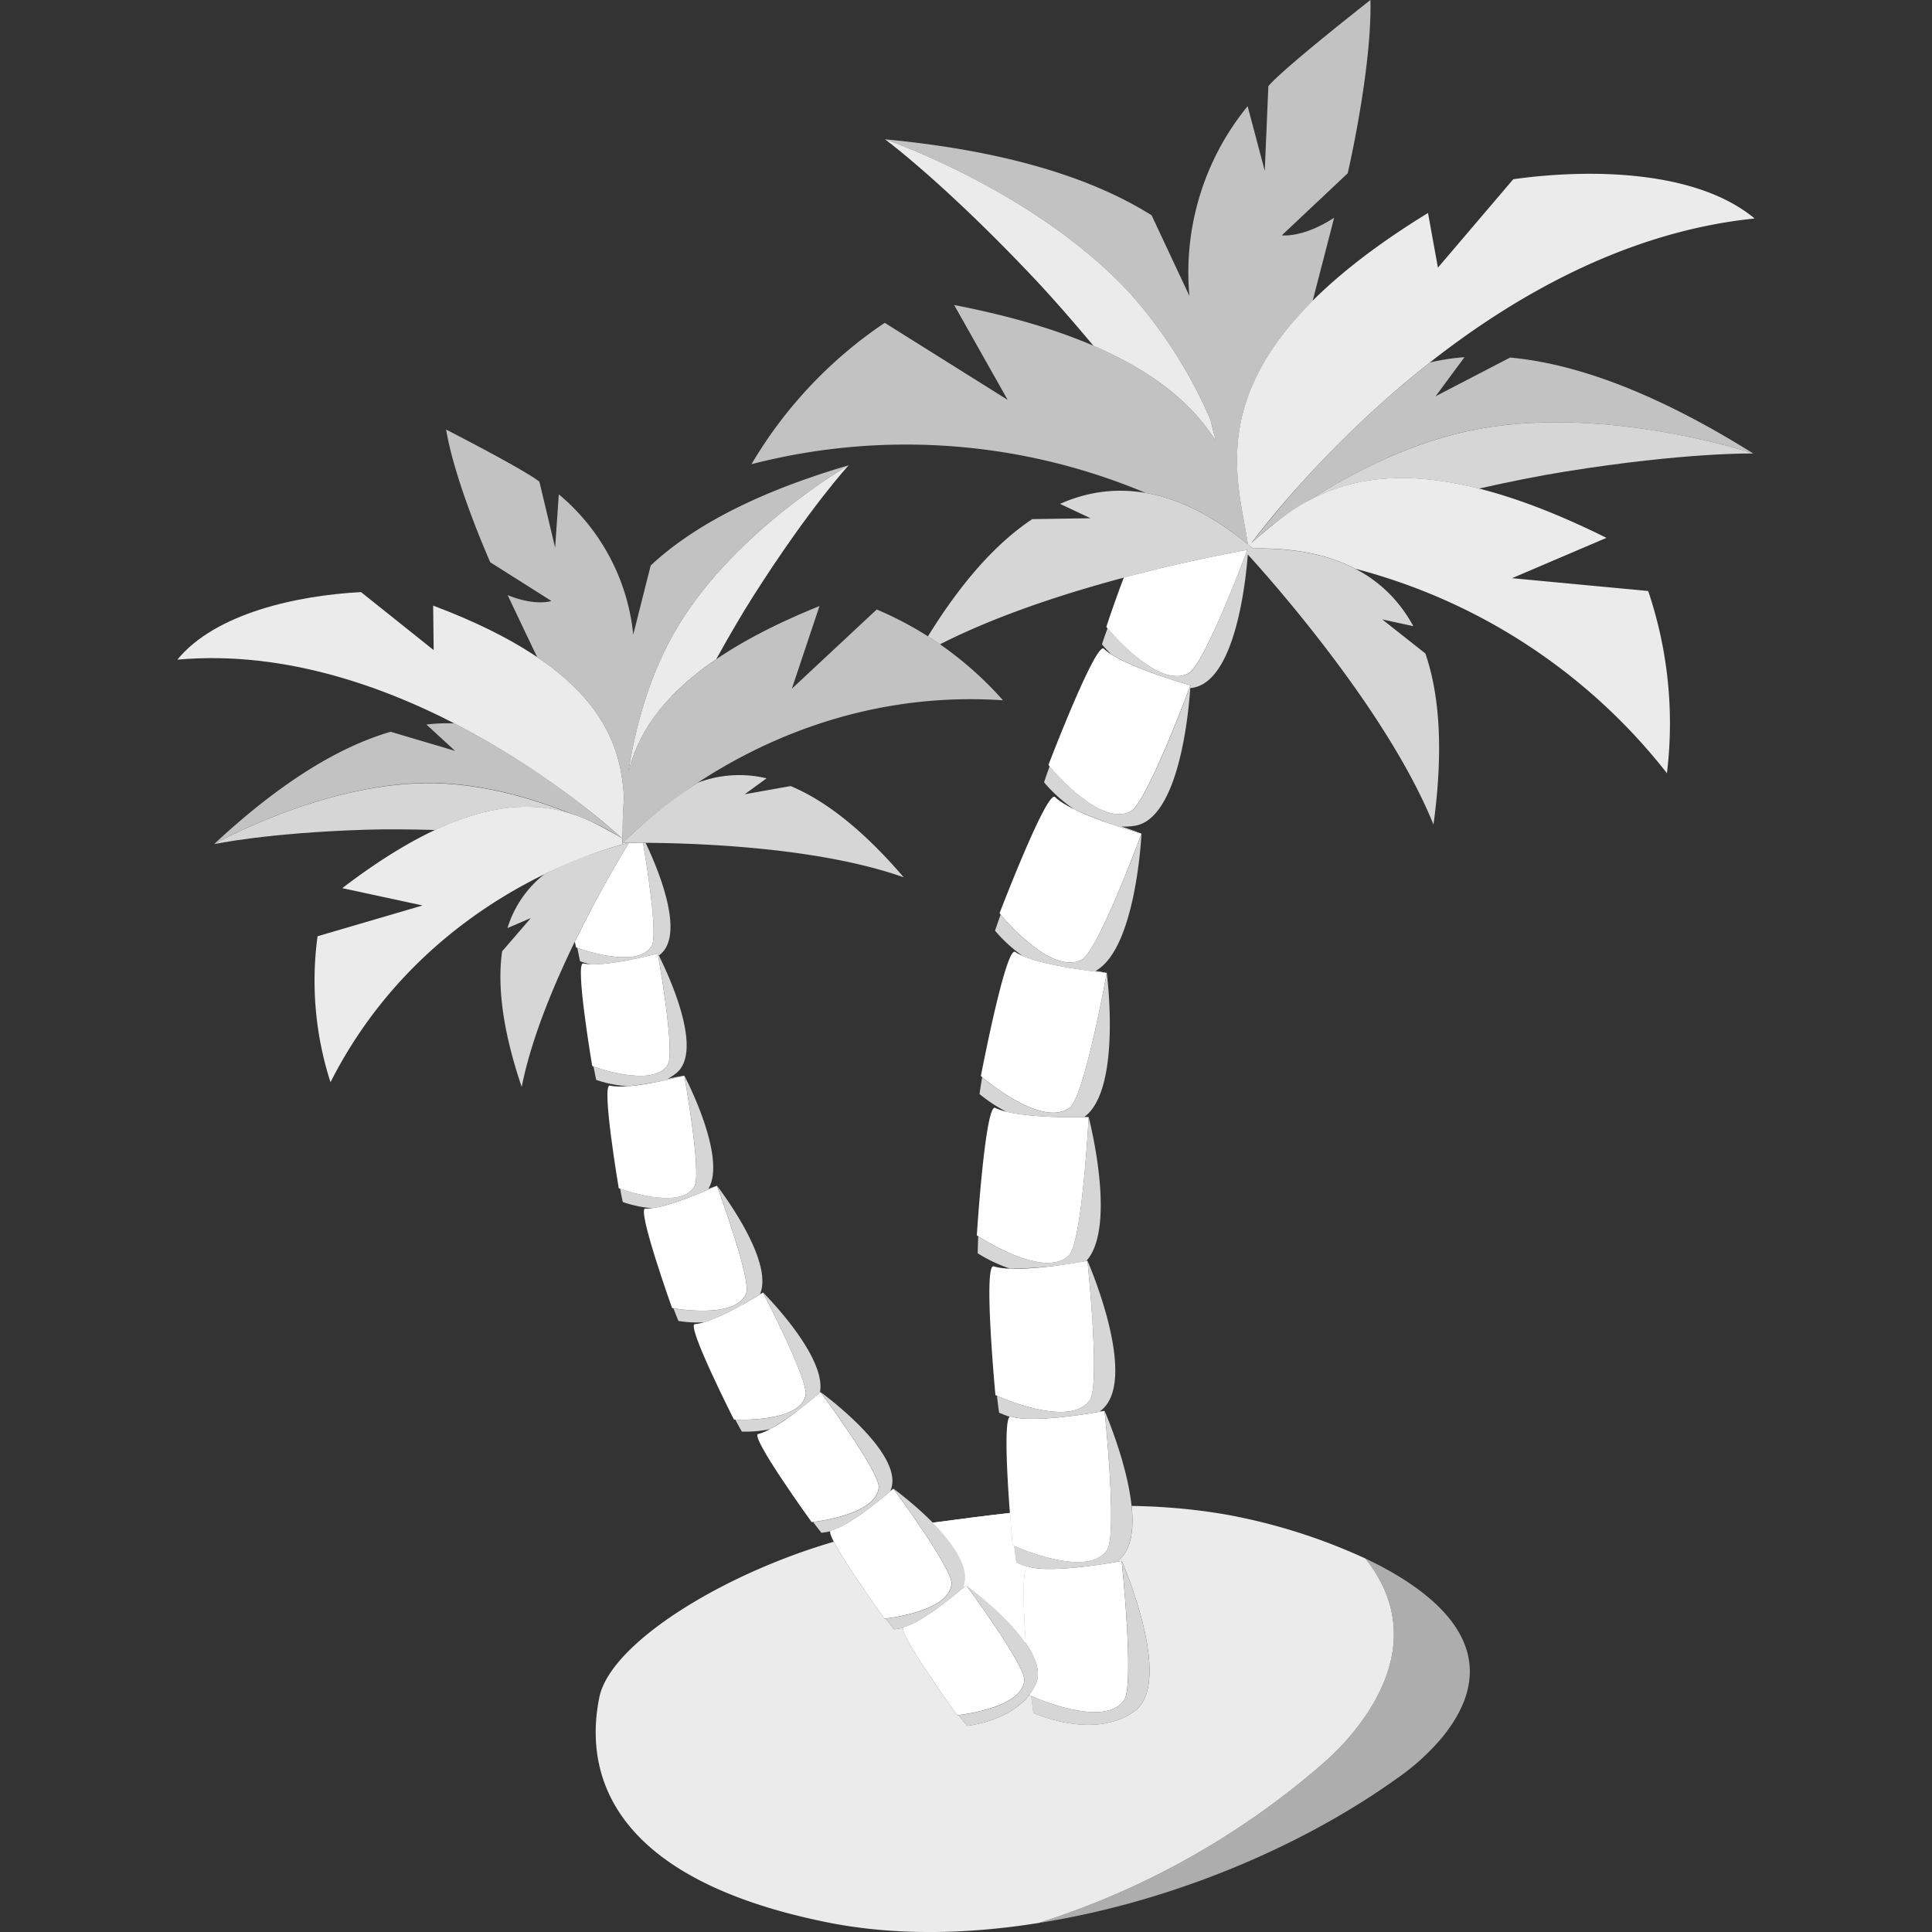 <svg viewBox="0 0 300 300" xmlns="http://www.w3.org/2000/svg"><rect x="0" y="0" width="300" height="300" fill="#333333" stroke="none"/><g fill="#fff"><path d="m 99.85 130.88 c .62 3.68 2.32 14.35 1.34 16 -2.27 3.81 -11.74 .24 -11.74 .24 s -.07 -.34 -.19 -.9 c 3.85 -7.92 7.65 -14.13 8.39 -15.33 .56 -.01 1.3 -.01 2.2 -.01 z m 2.29 17.18 s 2.74 15.25 1.56 17.24 c -2.27 3.81 -11.74 .24 -11.74 .24 s -2.75 -16.27 -1.38 -15.94 c 3.06 .74 11.56 -1.54 11.56 -1.54 z m 4.12 18.97 s 2.74 15.25 1.56 17.24 c -2.27 3.81 -11.74 .24 -11.74 .24 s -2.75 -16.27 -1.38 -15.94 c 3.06 .75 11.56 -1.54 11.56 -1.54 z m 5.06 17.09 s 5.37 14.54 4.55 16.7 c -1.57 4.15 -11.51 2.29 -11.51 2.29 s -5.55 -15.54 -4.15 -15.45 c 3.14 .2 11.12 -3.54 11.12 -3.54 z m 7.16 16.58 s 7.16 13.75 6.61 16 c -1.03 4.32 -11.13 3.72 -11.13 3.72 s -7.46 -14.72 -6.06 -14.81 c 3.14 -.19 10.59 -4.9 10.59 -4.9 z m 8.94 15.47 s 9.21 12.46 9.03 14.77 c -.35 4.42 -10.42 5.41 -10.42 5.41 s -9.67 -13.38 -8.3 -13.68 c 3.08 -.68 9.7 -6.5 9.7 -6.5 z m 11.3 14.99 s 9.21 12.46 9.03 14.77 c -.35 4.42 -10.42 5.41 -10.42 5.41 s -9.67 -13.38 -8.3 -13.68 c 3.08 -.68 9.7 -6.5 9.7 -6.5 z m 11.3 14.99 s 9.21 12.46 9.03 14.77 c -.35 4.42 -10.42 5.41 -10.42 5.41 s -9.67 -13.38 -8.3 -13.68 c 3.08 -.68 9.7 -6.5 9.7 -6.5 z"/><path d="m 99.85 130.88 h .4 c 1.73 3.62 6.24 14.06 2.28 17.31 -.07 .06 -.15 .12 -.23 .18 1.08 2.14 7.14 14.63 2.74 18.24 a 8.39 8.39 0 0 1 -1.38 .92 c 1.51 -.35 2.61 -.5 2.61 -.5 l -.1 .03 a 58.12 58.12 0 0 1 -8.68 1.61 18.62 18.62 0 0 1 -4.91 -.99 s -.18 -.81 -.42 -2.07 c 1.37 .48 9.46 3.18 11.54 -.31 1.19 -1.99 -1.56 -17.24 -1.56 -17.24 s -6.85 1.84 -10.46 1.68 a 15.08 15.08 0 0 1 -1.61 -.48 s -.18 -.81 -.42 -2.07 c 1.37 .48 9.46 3.18 11.54 -.31 .98 -1.64 -.72 -12.32 -1.34 -16 z m 6.42 36.15 s 6.67 12.62 3.73 17.57 c .8 -.31 1.33 -.48 1.33 -.48 s -6.52 3.06 -10.09 3.49 a 18.61 18.61 0 0 1 -4.53 -.96 s -.19 -.81 -.42 -2.08 c 1.37 .49 9.46 3.18 11.54 -.31 1.18 -1.98 -1.57 -17.23 -1.57 -17.23 z m 5.06 17.09 s 8.96 11.5 6.68 16.82 c .3 -.15 .48 -.24 .48 -.24 s 9.98 9.93 8.82 15.55 l .12 -.08 s 13.34 9.64 10.83 15.33 c .3 -.22 .47 -.33 .47 -.33 s -6.62 5.81 -9.68 6.5 a .15 .15 0 0 0 -.12 .11 c -.84 .18 -1.38 .23 -1.38 .23 s -.52 -.65 -1.29 -1.67 c 1.44 -.17 9.89 -1.34 10.21 -5.39 .18 -2.31 -9.03 -14.77 -9.03 -14.77 a 54.77 54.77 0 0 1 -7.79 5.72 18.55 18.55 0 0 1 -4.45 .4 s -.42 -.72 -1.02 -1.86 c 1.45 .06 9.98 .22 10.92 -3.73 .54 -2.25 -6.61 -16 -6.61 -16 s -5.59 3.54 -9.12 4.61 a 18.42 18.42 0 0 1 -4.02 -.2 s -.32 -.77 -.78 -1.97 c 1.43 .24 9.87 1.47 11.31 -2.32 .81 -2.17 -4.55 -16.71 -4.55 -16.71 z m 27.4 47.04 s 13.34 9.64 10.83 15.33 c .3 -.22 .47 -.33 .47 -.33 s -6.62 5.81 -9.68 6.5 a .15 .15 0 0 0 -.12 .11 c -.84 .18 -1.38 .23 -1.38 .23 s -.52 -.65 -1.29 -1.67 c 1.44 -.17 9.89 -1.34 10.21 -5.39 .17 -2.32 -9.04 -14.78 -9.04 -14.78 z m 11.3 14.99 s 13.39 9.67 10.81 15.36 -10.7 6.48 -10.7 6.48 -.52 -.65 -1.29 -1.67 c 1.44 -.17 9.89 -1.34 10.21 -5.39 .18 -2.32 -9.03 -14.78 -9.03 -14.78 z" opacity=".8"/><g fill-rule="evenodd"><path d="m 212.01 242 c 12.37 5.85 22.17 15.15 11.97 27.73 a 35.28 35.28 0 0 1 -6.9 6.31 c -15.23 10.94 -35.66 19.4 -55.82 22.56 a 124.06 124.06 0 0 0 44.03 -24.65 39.24 39.24 0 0 0 6.9 -7.73 c 6.41 -9.7 4.92 -17.8 -.18 -24.22 z" opacity=".6"/><path d="m 156.82 234.93 c .21 2.87 .41 5 .41 5 s .08 .04 .24 .11 c .18 1.6 .33 2.62 .33 2.62 s .61 .28 1.63 .63 c -.72 .64 -.51 6.59 -.18 11.83 -3.18 -4.59 -9.24 -8.96 -9.24 -8.96 s -.18 .12 -.47 .33 c 1.29 -2.92 -1.6 -6.88 -4.72 -10.05 4 -.53 8 -1.06 12 -1.51 z"/><path d="m 161.26 298.6 c -11.39 1.83 -22.69 1.95 -32.91 -.12 -35.29 -7.15 -37.37 -24.65 -35.29 -34.9 1.7 -8.4 19.07 -19.14 36.42 -24.18 1.89 3.68 7.87 11.95 7.87 11.95 l .21 -.02 c .77 1.03 1.29 1.67 1.29 1.67 s .54 -.05 1.38 -.23 c -.42 1.34 8.42 13.57 8.42 13.57 l .21 -.02 c .77 1.03 1.29 1.67 1.29 1.67 s 6.53 -.64 9.74 -4.87 l .01 .12 s .08 .04 .24 .11 c .18 1.6 .33 2.62 .33 2.62 s 9.25 4.3 15.62 -.19 -1.9 -23.39 -1.9 -23.39 -.26 .02 -.72 .06 c 2.21 -1.59 2.64 -4.93 2.25 -8.61 q 2.18 .03 4.36 .16 a 91.9 91.9 0 0 1 10.59 1.23 90.26 90.26 0 0 1 21.34 6.77 c 5.1 6.43 6.59 14.53 .18 24.22 a 39.24 39.24 0 0 1 -6.9 7.73 124.06 124.06 0 0 1 -44.03 24.65 z" opacity=".9"/><path d="m 156.82 234.93 c .21 2.87 .41 5 .41 5 s .08 .04 .24 .11 c .18 1.6 .33 2.62 .33 2.62 s .61 .28 1.63 .63 c -.72 .64 -.51 6.59 -.18 11.83 -3.18 -4.59 -9.24 -8.96 -9.24 -8.96 s -.18 .12 -.47 .33 c 1.29 -2.92 -1.6 -6.88 -4.72 -10.05 4 -.53 8 -1.06 12 -1.51 z" opacity=".9"/></g><path d="m 97.67 130.87 a 64.89 64.89 0 0 0 -13.16 4.89 17.05 17.05 0 0 0 -5.71 8.35 l 3.63 -1.56 -4.46 5.17 c -.81 5.72 .23 12.77 3.04 21.06 3.12 -15.81 15.3 -35.73 16.66 -37.91 z" opacity=".8"/><path d="m 67.56 128.88 c -3.86 -.11 -7.6 -.14 -10.87 -.04 -15.34 .49 -23.45 2.24 -23.45 2.24 s 16.39 -9.28 32.82 -9.47 c 8.35 -.1 16.42 2.3 22.33 4.67 -5.04 -1.55 -11.61 -1.72 -20.83 2.6 z" opacity=".8"/><path d="m 33.25 131.07 c 9.78 -9.11 18.94 -14.98 27.41 -17.44 l 10 2.96 -4.45 -4.09 a 28.35 28.35 0 0 1 4.36 -.17 128.63 128.63 0 0 1 25.97 17.77 c -.19 -.11 -.4 -.22 -.63 -.35 a 35.94 35.94 0 0 0 -7.51 -3.5 c -5.91 -2.37 -13.98 -4.77 -22.33 -4.67 -16.35 .21 -32.66 9.41 -32.82 9.49 z" opacity=".7"/><path d="m 97.56 119.95 c 1.03 -6.68 3.22 -15.33 7.83 -22.9 9.06 -14.88 26.4 -24.81 26.4 -24.81 s -5.98 6.45 -14.73 20.18 c -1.86 2.92 -3.86 6.35 -5.84 9.93 -8.93 6.08 -12.34 12.17 -13.66 17.6 z" opacity=".9"/><path d="m 193.69 85.38 c -1 2.67 -6.8 17.88 -9.11 19.15 -4.86 2.66 -12.79 -7.19 -12.79 -7.19 s 1.25 -3.82 2.72 -7.66 c 9.1 -2.42 16.63 -3.84 19.18 -4.3 z m -8.84 21.03 s -6.72 18.16 -9.26 19.55 c -4.86 2.66 -12.79 -7.18 -12.79 -7.18 s 7.37 -19.26 8.62 -18.04 c 2.83 2.73 13.43 5.67 13.43 5.67 z m -7.6 23.04 s -6.71 18.16 -9.25 19.55 c -4.86 2.66 -12.79 -7.19 -12.79 -7.19 s 7.37 -19.26 8.62 -18.04 c 2.82 2.74 13.43 5.68 13.43 5.68 z m -5.39 21.61 s -3.44 19.05 -5.7 20.87 c -4.32 3.47 -13.85 -4.84 -13.85 -4.84 s 3.88 -20.25 5.33 -19.27 c 3.27 2.21 14.22 3.24 14.22 3.24 z m -2.81 22.4 s -1.02 19.34 -3.03 21.42 c -3.85 3.99 -14.34 -3.06 -14.34 -3.06 s 1.31 -20.58 2.87 -19.79 c 3.5 1.78 14.5 1.43 14.5 1.43 z m -.19 22.32 s 2.02 19.26 .36 21.63 c -3.18 4.54 -14.65 -.78 -14.65 -.78 s -1.93 -20.53 -.26 -19.99 c 3.75 1.2 14.56 -.86 14.56 -.86 z m 2.66 23.31 s 2.02 19.26 .36 21.63 c -3.18 4.54 -14.65 -.78 -14.65 -.78 s -1.93 -20.53 -.26 -19.99 c 3.75 1.2 14.56 -.87 14.56 -.87 z m -12.27 36.03 c -.36 -5.67 -.57 -12.18 .37 -11.87 3.74 1.21 14.55 -.86 14.55 -.86 s 2.02 19.26 .36 21.63 c -3.18 4.54 -14.65 -.78 -14.65 -.78 l -.01 -.12 a 8.41 8.41 0 0 0 .96 -1.61 c .85 -1.86 -.02 -4.15 -1.57 -6.39 z"/><path d="m 193.52 85.83 c .07 -.18 .12 -.33 .17 -.45 l -.48 .09 c -6.02 1.1 -30.14 5.85 -47.25 14.58 q -.94 -.65 -1.87 -1.24 c 5.15 -8.35 10.56 -14.46 16.2 -18.2 l 9.05 -.14 -4.74 -2.23 c 9.39 -4.16 19.4 -2.01 29.98 6.95 12.2 -.25 20.43 3.88 24.88 12.04 l -4.83 -1.05 6.7 5.29 c 2.35 6.82 2.74 15.72 1.26 26.56 -7.11 -17.53 -24.88 -37.6 -28.83 -41.93 -.33 4.3 -1.96 19.67 -8.58 20.7 -.12 .02 -.24 .03 -.36 .05 -.19 2.99 -1.59 20.28 -8.63 21.38 a 10.4 10.4 0 0 1 -2.07 .11 c 1.85 .58 3.13 1.12 3.13 1.12 s -.82 17.82 -7.12 21.29 c 1.06 .17 1.73 .32 1.73 .32 s 2.36 18.06 -3.47 22.35 c .42 .03 .66 .05 .66 .05 s 4.45 17.02 -.37 22.33 l .18 -.01 -.12 .02 a 67 67 0 0 1 -11.88 1.19 23.16 23.16 0 0 1 -5.04 -2.39 s .01 -1.04 .08 -2.64 c 1.52 .98 10.6 6.56 14.12 2.91 2.01 -2.08 3.03 -21.42 3.03 -21.42 s -8.26 .26 -12.75 -.82 a 23.06 23.06 0 0 1 -4.2 -2.76 s .14 -1.03 .41 -2.61 c 1.39 1.16 9.69 7.85 13.65 4.67 2.26 -1.82 5.7 -20.87 5.7 -20.87 s -8.96 -.85 -13.08 -2.64 a 23.23 23.23 0 0 1 -4.27 -3.91 s .32 -.99 .87 -2.5 c 1.16 1.39 8.17 9.42 12.62 6.99 2.54 -1.39 9.26 -19.55 9.26 -19.55 a 73.83 73.83 0 0 1 -10.48 -3.8 23.28 23.28 0 0 1 -4.66 -4.18 s .32 -.99 .87 -2.5 c 1.16 1.39 8.17 9.42 12.62 6.98 2.54 -1.39 9.26 -19.55 9.26 -19.55 s -8.54 -2.37 -12.33 -4.83 a 19.34 19.34 0 0 1 -1.43 -1.53 s .32 -.99 .87 -2.5 c 1.16 1.39 8.17 9.42 12.62 6.99 2.19 -1.22 7.56 -15.12 8.92 -18.71 z m -24.63 110 c .48 1.11 8.03 18.93 1.91 23.31 .46 -.04 .72 -.06 .72 -.06 s -10.81 2.06 -14.55 .86 a .19 .19 0 0 0 -.2 .05 c -1.02 -.35 -1.63 -.63 -1.63 -.63 s -.16 -1.03 -.33 -2.62 c 1.66 .73 11.5 4.83 14.41 .67 1.66 -2.37 -.36 -21.63 -.36 -21.63 z m 2.63 23.25 s 8.25 18.84 1.94 23.37 c .46 -.04 .72 -.06 .72 -.06 l -.12 .02 c -1.2 .22 -10.92 1.97 -14.43 .83 a .19 .19 0 0 0 -.2 .05 c -1.02 -.35 -1.63 -.63 -1.63 -.63 s -.16 -1.03 -.33 -2.62 c 1.66 .73 11.5 4.83 14.41 .67 1.66 -2.37 -.35 -21.63 -.35 -21.63 z m 2.68 23.36 c .48 1.11 8.06 18.99 1.88 23.34 -6.37 4.49 -15.62 .19 -15.62 .19 s -.16 -1.03 -.33 -2.62 c 1.66 .73 11.5 4.83 14.41 .67 1.66 -2.37 -.36 -21.63 -.36 -21.63 z" opacity=".8"/><path d="m 193.77 84.52 c -1.61 -11.19 -9.03 -28.74 27.97 -51.45 l 1.54 8.49 11.7 -13.73 c 12.33 -1.72 28.56 -1.32 37.48 6.1 -42.23 4.29 -73.89 44.72 -78.14 50.39 8.12 -6.98 19.94 -18.3 55.13 -.8 l -14.66 6.26 21.14 1.99 a 64.17 64.17 0 0 1 2.91 28.29 90.43 90.43 0 0 0 -48.37 -31.74 c -4.23 -2.21 -9.52 -3.28 -15.9 -3.15 -.26 -.21 -.53 -.43 -.8 -.65 z" opacity=".9"/><path d="m 193.52 84.31 c -5.36 -4.33 -10.57 -6.89 -15.63 -7.77 a 95.93 95.93 0 0 0 -61.2 -4.46 68.08 68.08 0 0 1 20.69 -21.95 l 19.09 11.96 -8.31 -14.73 c 24.73 4.8 35.48 12.97 40.64 21.13 q -.42 -1.61 -.83 -3.3 a 73.22 73.22 0 0 0 -12.29 -19.39 c -14.59 -16.04 -38.08 -24.1 -38.27 -24.17 17.64 1.67 31.52 5.58 41.41 11.8 l 5.87 12.52 a 40.75 40.75 0 0 1 9.04 -29.46 l 2.66 10.03 .56 -13.13 s .95 -1.65 15.85 -13.39 c .25 10.67 -3.53 26.91 -3.53 26.91 l -10.23 9.63 s 3.24 .46 8.12 -2.73 c -.33 1.31 -1.65 6.4 -3.33 12.9 -11.97 11.94 -12.44 22.04 -11.35 30.07 .37 2.76 .93 5.27 1.27 7.53 l .03 .22 z" opacity=".7"/><path d="m 188.8 68.49 c -3.3 -5.23 -8.91 -10.46 -19.01 -14.8 -3.29 -3.93 -6.55 -7.66 -9.52 -10.8 -13.99 -14.77 -22.85 -21.26 -22.85 -21.26 s 23.62 8.07 38.27 24.17 a 73.2 73.2 0 0 1 12.28 19.39 c .27 1.13 .55 2.23 .83 3.3 z" opacity=".9"/><path d="m 222.02 56.29 a 35.21 35.21 0 0 1 5.39 -.83 l -4.49 6.07 11.57 -6.01 c 10.97 1.01 23.6 6.04 37.76 14.9 -.21 -.07 -22.4 -7.48 -42.5 -3.84 -10.27 1.86 -19.6 6.71 -26.29 11.03 a 44.93 44.93 0 0 0 -8.39 6.08 q -.38 .31 -.69 .57 a 160.68 160.68 0 0 1 27.64 -27.97 z" opacity=".7"/><path d="m 203.45 77.61 c 6.69 -4.32 16.02 -9.16 26.29 -11.03 20.2 -3.66 42.51 3.84 42.51 3.84 s -10.36 -.22 -29.29 2.82 c -4.03 .65 -8.61 1.57 -13.32 2.63 -12.33 -3.12 -20.36 -1.35 -26.19 1.74 z" opacity=".8"/><path d="m 96.66 130.22 c -3.92 -3.57 -35.09 -30.85 -69.12 -27.79 5.88 -7.19 18.57 -9.97 28.52 -10.49 l 11.28 9.01 -.08 -6.91 c 25.8 9.7 29.14 21.09 29.64 29.9 -.22 2.29 -.2 4.4 -.24 6.28 z" opacity=".9"/><path d="m 96.9 123.95 c -.36 -6.47 -2.27 -14.34 -13.49 -21.91 -2.31 -4.84 -4.12 -8.64 -4.58 -9.63 4.32 1.77 6.8 .91 6.8 .91 l -9.5 -6.01 s -5.44 -12.18 -6.86 -20.61 c 13.49 6.96 14.49 8.11 14.49 8.11 l 2.44 10.23 .57 -8.28 a 32.61 32.61 0 0 1 11.56 21.78 l 2.71 -10.73 c 6.83 -6.39 17.14 -11.57 30.75 -15.56 -.14 .08 -17.38 9.99 -26.4 24.81 -4.61 7.57 -6.79 16.22 -7.83 22.9 1.93 -7.92 8.28 -17.22 29.69 -25.85 l -4.29 12.83 13.18 -12.3 a 54.46 54.46 0 0 1 19.6 14.1 c -33.5 -2.23 -55.32 18.44 -58.65 21.81 l -.01 .01 c -.29 .29 -.43 .45 -.43 .45 .07 -2.07 0 -4.46 .25 -7.06 z" opacity=".7"/><path d="m 108.33 121.55 a 18.08 18.08 0 0 1 10.7 -.69 l -3.39 2.47 7.13 -1.27 c 5.65 2.36 11.52 7.12 17.56 14.17 -16.11 -5.72 -40.86 -5.39 -43.59 -5.34 .07 -.08 .18 -.19 .33 -.34 l .01 -.01 a 70.89 70.89 0 0 1 11.25 -8.99 z" opacity=".8"/><path d="m 97.6 130.89 c -2.75 .64 -31.46 7.91 -46.28 37.16 a 51.36 51.36 0 0 1 -2.01 -22.67 l 16.31 -4.78 -12.47 -2.69 c 25.07 -19.16 36.07 -11.96 43.51 -7.71 -.01 .28 -.01 .55 -.02 .82 l .11 -.12 z" opacity=".9"/></g></svg>